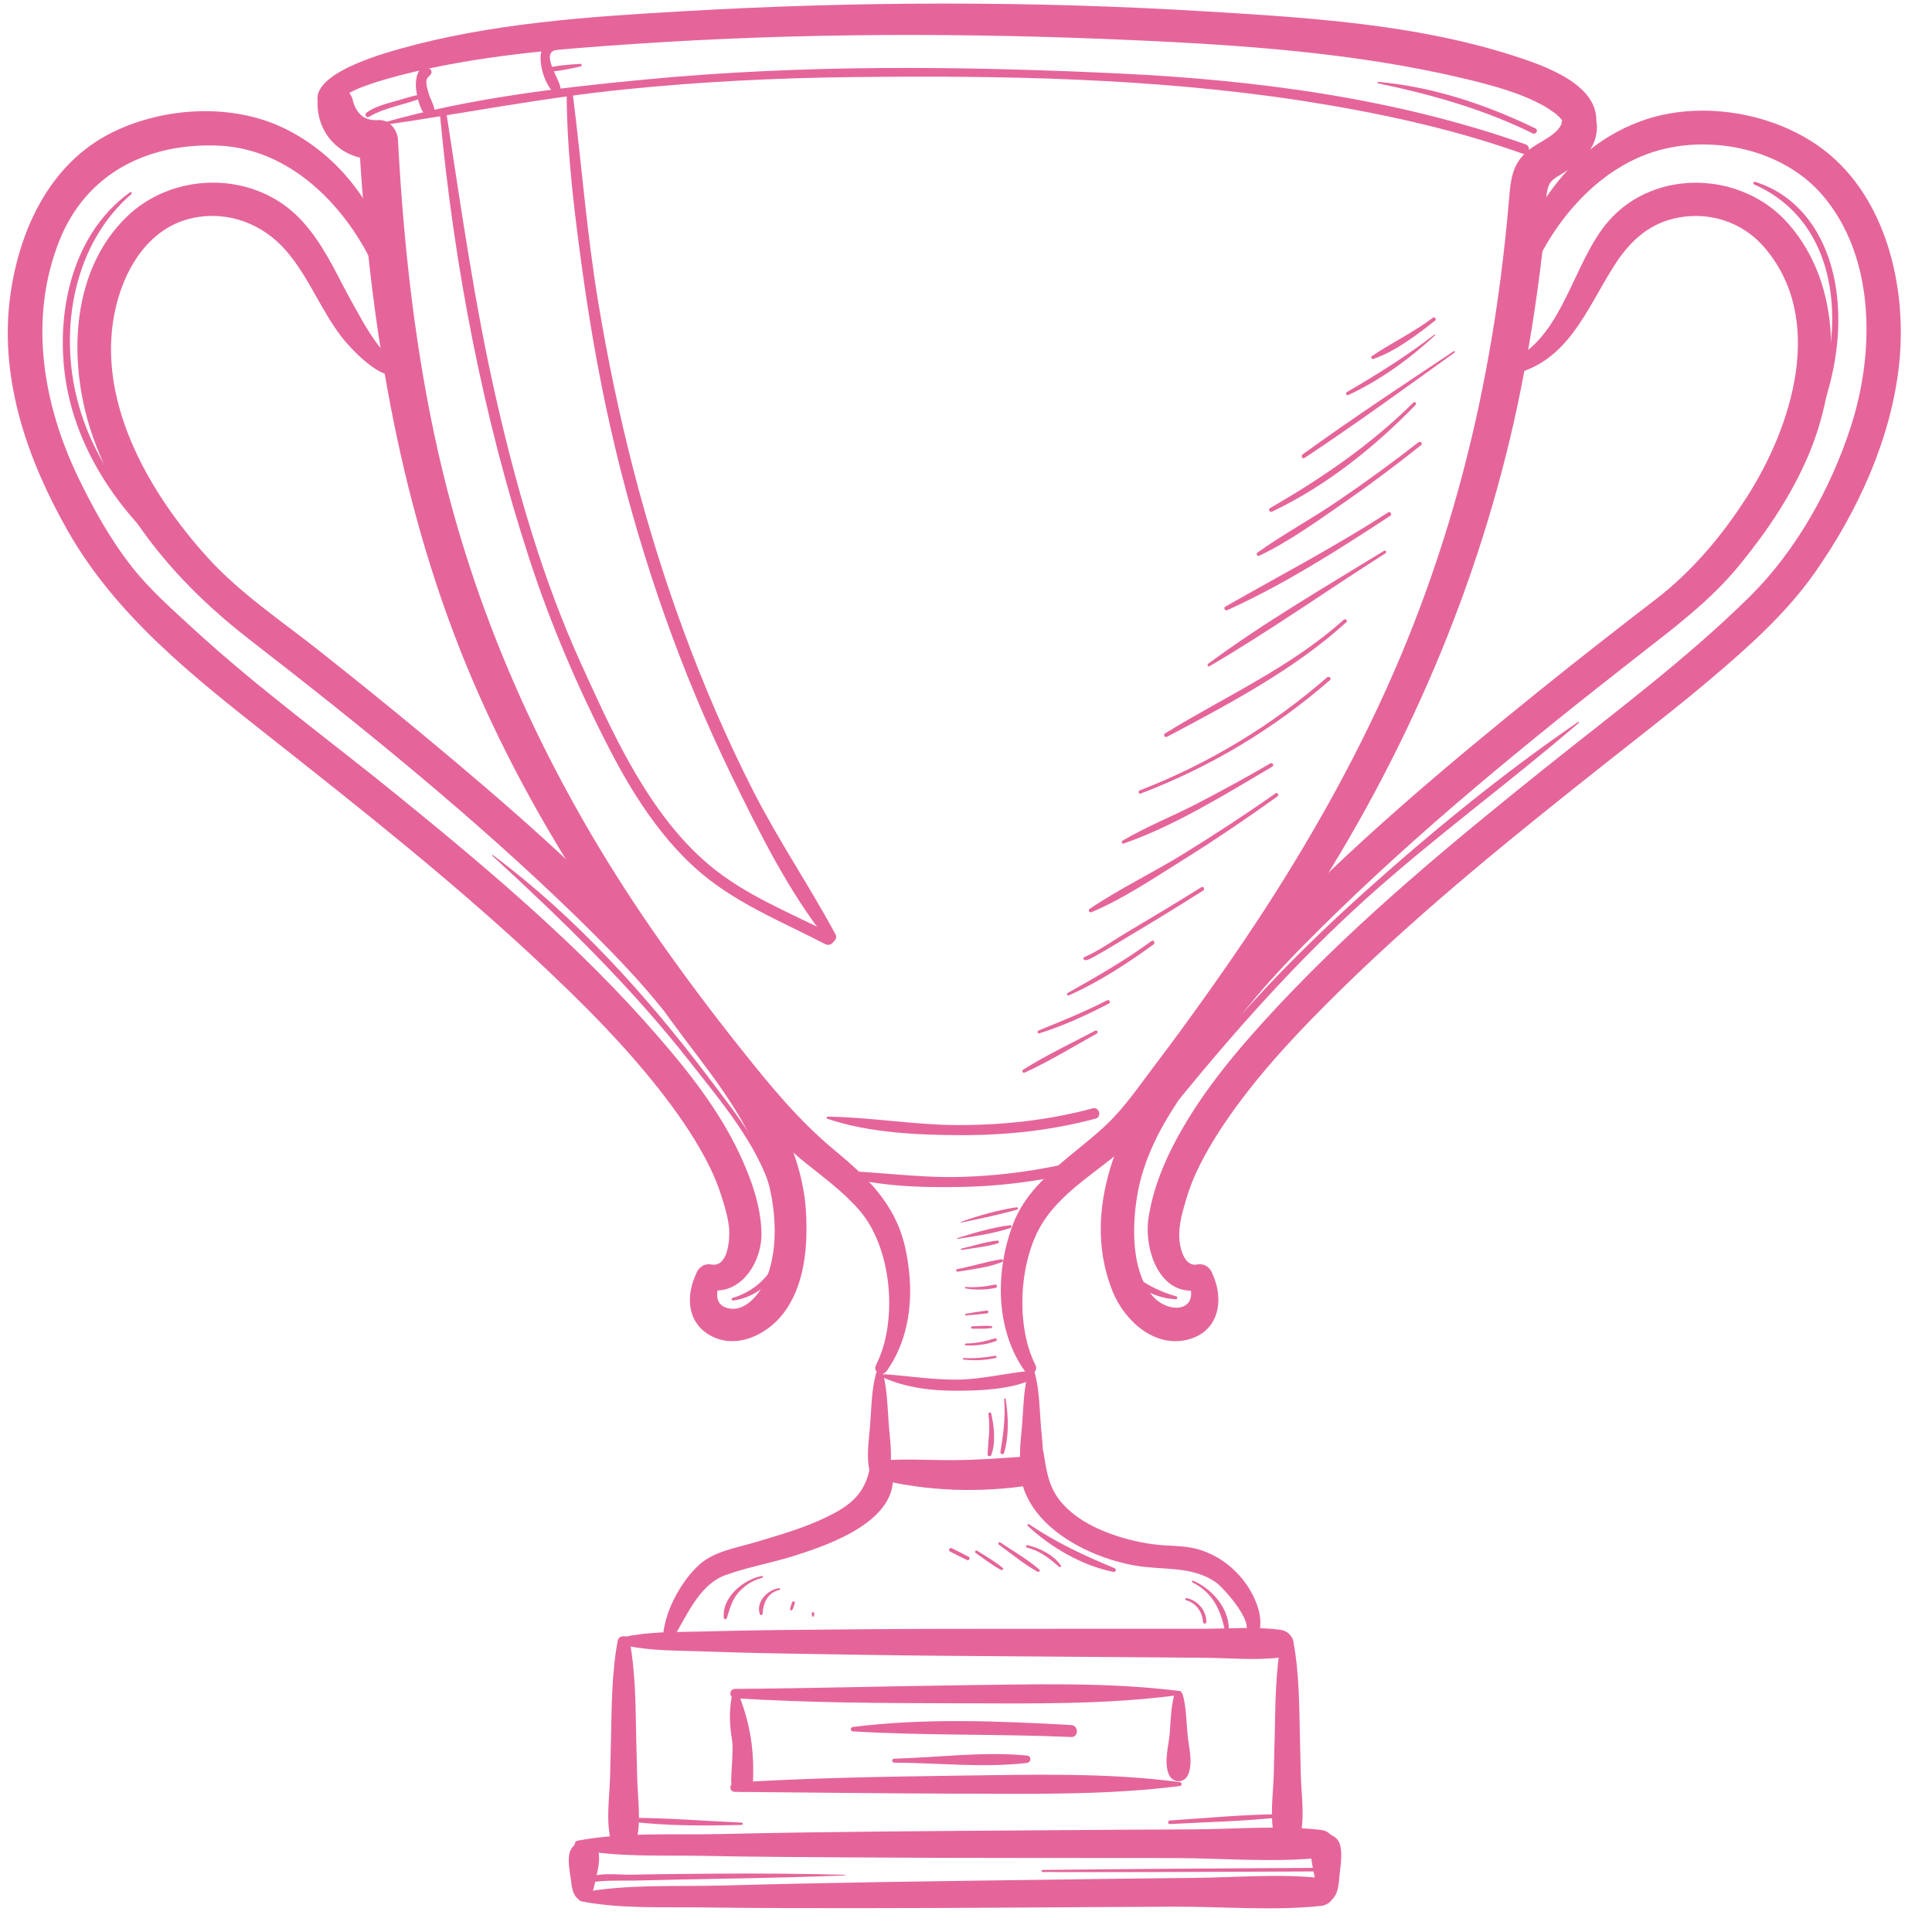 <svg xmlns="http://www.w3.org/2000/svg" xmlns:xlink="http://www.w3.org/1999/xlink" width="95" zoomAndPan="magnify" viewBox="0 0 71.25 71.25" height="95" preserveAspectRatio="xMidYMid meet" version="1.0"><defs><clipPath id="f7c73d7968"><path d="M 42 4 L 70.508 4 L 70.508 48 L 42 48 Z M 42 4 " clip-rule="nonzero"/></clipPath><clipPath id="2ffa6b8cdf"><path d="M 21 69 L 50 69 L 50 70.508 L 21 70.508 Z M 21 69 " clip-rule="nonzero"/></clipPath><clipPath id="86c4ee5955"><path d="M 20 67 L 23 67 L 23 70.508 L 20 70.508 Z M 20 67 " clip-rule="nonzero"/></clipPath><clipPath id="b8372ac533"><path d="M 48 67 L 50 67 L 50 70.508 L 48 70.508 Z M 48 67 " clip-rule="nonzero"/></clipPath></defs><path fill="#e5659a" d="M 4.797 7.09 C 2.52 8.719 1.957 11.934 2.516 14.527 C 3.176 17.59 5.5 20.27 8.156 21.836 C 8.301 21.922 8.418 21.711 8.285 21.617 C 5.836 19.875 3.617 17.754 2.848 14.734 C 2.176 12.113 2.727 8.977 4.848 7.156 C 4.883 7.125 4.836 7.062 4.797 7.09 " fill-opacity="1" fill-rule="nonzero"/><path fill="#e5659a" d="M 18.152 31.555 C 20.758 33.949 23.262 36.379 25.449 39.168 C 26.574 40.602 27.902 42.152 28.445 43.918 C 28.977 45.648 28.656 47.41 27.824 48.98 C 27.785 49.055 27.891 49.113 27.934 49.047 C 28.805 47.73 29.012 46.027 28.754 44.496 C 28.445 42.668 27.211 41.168 26.121 39.723 C 23.844 36.711 21.215 33.797 18.172 31.531 C 18.156 31.523 18.141 31.543 18.152 31.555 " fill-opacity="1" fill-rule="nonzero"/><path fill="#e5659a" d="M 27.027 47.961 C 28.008 47.855 28.91 46.961 29.039 45.98 C 29.047 45.918 28.941 45.887 28.918 45.945 C 28.527 46.867 28.012 47.57 27.012 47.867 C 26.965 47.879 26.973 47.965 27.027 47.961 " fill-opacity="1" fill-rule="nonzero"/><path fill="#e5659a" d="M 43.379 47.809 C 42.48 47.543 41.863 47.152 41.223 46.469 C 41.168 46.41 41.07 46.484 41.113 46.555 C 41.574 47.289 42.484 47.887 43.363 47.914 C 43.426 47.918 43.438 47.824 43.379 47.809 " fill-opacity="1" fill-rule="nonzero"/><path fill="#e5659a" d="M 58.199 26.625 C 55.41 28.535 52.742 30.719 50.23 32.98 C 47.73 35.23 45.352 37.691 43.352 40.402 C 43.289 40.492 43.434 40.605 43.504 40.52 C 45.645 37.902 47.871 35.406 50.387 33.137 C 52.91 30.863 55.656 28.871 58.227 26.656 C 58.242 26.641 58.219 26.613 58.199 26.625 " fill-opacity="1" fill-rule="nonzero"/><path fill="#e5659a" d="M 64.688 6.801 C 66.516 7.605 67.414 9.277 67.551 11.219 C 67.723 13.621 66.707 15.641 65.648 17.711 C 65.586 17.832 65.754 17.93 65.832 17.816 C 67.184 15.793 68.059 13.168 67.723 10.727 C 67.48 8.938 66.527 7.27 64.73 6.707 C 64.672 6.688 64.633 6.777 64.688 6.801 " fill-opacity="1" fill-rule="nonzero"/><path fill="#e5659a" d="M 43.141 67.27 C 44.5 67.195 45.867 67.168 47.219 67.02 C 47.293 67.012 47.297 66.902 47.219 66.906 C 45.859 66.914 44.496 67.051 43.141 67.137 C 43.059 67.145 43.059 67.273 43.141 67.27 " fill-opacity="1" fill-rule="nonzero"/><path fill="#e5659a" d="M 27.352 67.215 C 25.996 67.156 24.625 67.043 23.27 67.039 C 23.176 67.039 23.184 67.168 23.27 67.18 C 24.609 67.344 26.008 67.332 27.352 67.301 C 27.406 67.301 27.406 67.219 27.352 67.215 " fill-opacity="1" fill-rule="nonzero"/><path fill="#e5659a" d="M 38.453 69.039 C 41.879 69.047 45.312 69.031 48.738 69.016 C 48.824 69.016 48.824 68.883 48.738 68.883 C 45.312 68.902 41.879 68.922 38.453 68.961 C 38.402 68.961 38.402 69.039 38.453 69.039 " fill-opacity="1" fill-rule="nonzero"/><path fill="#e5659a" d="M 31.168 69.141 C 29.598 69.098 28.027 69.086 26.457 69.098 C 25.398 69.105 24.34 69.113 23.281 69.137 C 22.836 69.148 22.156 69.043 21.742 69.238 C 21.633 69.289 21.715 69.438 21.816 69.418 C 22.355 69.328 22.949 69.367 23.496 69.352 C 24.551 69.324 25.605 69.305 26.664 69.285 C 28.168 69.258 29.668 69.223 31.168 69.164 C 31.18 69.16 31.18 69.141 31.168 69.141 " fill-opacity="1" fill-rule="nonzero"/><path fill="#e5659a" d="M 50.82 3.074 C 52.805 3.488 54.695 4.02 56.523 4.918 C 56.645 4.977 56.746 4.797 56.629 4.738 C 54.816 3.859 52.844 3.199 50.828 3.02 C 50.797 3.016 50.789 3.066 50.82 3.074 " fill-opacity="1" fill-rule="nonzero"/><path fill="#e5659a" d="M 15.613 3.48 C 15.312 3.5 15.004 3.609 14.719 3.691 C 14.32 3.805 13.859 3.906 13.52 4.152 C 13.43 4.219 13.508 4.371 13.609 4.309 C 14.234 3.934 14.984 3.867 15.637 3.574 C 15.684 3.555 15.66 3.477 15.613 3.48 " fill-opacity="1" fill-rule="nonzero"/><path fill="#e5659a" d="M 21.402 2.355 C 20.973 2.383 20.48 2.414 20.07 2.539 C 20.012 2.559 20.023 2.641 20.082 2.645 C 20.516 2.652 20.996 2.543 21.418 2.449 C 21.469 2.438 21.457 2.352 21.402 2.355 " fill-opacity="1" fill-rule="nonzero"/><path fill="#e5659a" d="M 52.848 11.715 C 52.133 12.254 51.336 12.633 50.598 13.129 C 50.543 13.164 50.574 13.262 50.645 13.238 C 51.473 12.953 52.246 12.355 52.93 11.82 C 52.988 11.773 52.906 11.668 52.848 11.715 " fill-opacity="1" fill-rule="nonzero"/><path fill="#e5659a" d="M 52.898 12.34 C 51.863 13.137 50.797 13.805 49.668 14.461 C 49.602 14.504 49.66 14.598 49.73 14.566 C 50.887 14.027 51.988 13.234 52.922 12.367 C 52.938 12.352 52.914 12.324 52.898 12.34 " fill-opacity="1" fill-rule="nonzero"/><path fill="#e5659a" d="M 53.609 12.953 C 51.742 14.199 49.859 15.441 48.039 16.758 C 47.961 16.812 48.031 16.941 48.113 16.887 C 49.988 15.645 51.812 14.316 53.641 13.004 C 53.672 12.984 53.645 12.93 53.609 12.953 " fill-opacity="1" fill-rule="nonzero"/><path fill="#e5659a" d="M 52.121 14.848 C 50.539 16.414 48.758 17.629 46.84 18.738 C 46.754 18.789 46.828 18.906 46.914 18.867 C 48.898 17.926 50.684 16.5 52.207 14.93 C 52.258 14.875 52.176 14.793 52.121 14.848 " fill-opacity="1" fill-rule="nonzero"/><path fill="#e5659a" d="M 52.309 16.312 C 51.332 17.074 50.332 17.801 49.309 18.496 C 48.352 19.145 47.32 19.703 46.379 20.375 C 46.305 20.426 46.367 20.531 46.449 20.492 C 47.555 19.961 48.598 19.203 49.605 18.508 C 50.562 17.844 51.496 17.141 52.41 16.414 C 52.484 16.355 52.383 16.258 52.309 16.312 " fill-opacity="1" fill-rule="nonzero"/><path fill="#e5659a" d="M 51.195 18.895 C 49.246 20.156 47.203 21.223 45.191 22.371 C 45.105 22.422 45.18 22.543 45.266 22.5 C 47.359 21.551 49.352 20.281 51.27 19.023 C 51.352 18.973 51.277 18.844 51.195 18.895 " fill-opacity="1" fill-rule="nonzero"/><path fill="#e5659a" d="M 51.043 20.312 C 48.867 21.652 46.613 22.957 44.555 24.48 C 44.504 24.52 44.551 24.605 44.605 24.57 C 46.82 23.273 48.934 21.777 51.098 20.402 C 51.152 20.367 51.102 20.277 51.043 20.312 " fill-opacity="1" fill-rule="nonzero"/><path fill="#e5659a" d="M 49.555 22.855 C 47.605 24.609 45.18 25.684 42.965 27.047 C 42.887 27.098 42.957 27.215 43.039 27.172 C 45.312 25.965 47.738 24.691 49.652 22.945 C 49.715 22.891 49.621 22.797 49.555 22.855 " fill-opacity="1" fill-rule="nonzero"/><path fill="#e5659a" d="M 48.941 24.98 C 46.895 26.762 44.566 28.168 42.035 29.148 C 41.961 29.176 41.992 29.293 42.066 29.266 C 44.629 28.289 46.98 26.883 49.047 25.082 C 49.117 25.02 49.016 24.918 48.941 24.98 " fill-opacity="1" fill-rule="nonzero"/><path fill="#e5659a" d="M 46.852 28.152 C 45.965 28.668 45.062 29.16 44.152 29.633 C 43.246 30.102 42.273 30.488 41.395 31.004 C 41.34 31.035 41.375 31.129 41.438 31.109 C 43.344 30.449 45.188 29.289 46.922 28.273 C 46.996 28.227 46.93 28.109 46.852 28.152 " fill-opacity="1" fill-rule="nonzero"/><path fill="#e5659a" d="M 47.043 29.258 C 45.941 30.027 44.816 30.766 43.672 31.473 C 42.531 32.18 41.297 32.766 40.188 33.516 C 40.109 33.566 40.176 33.672 40.262 33.637 C 41.48 33.121 42.637 32.328 43.762 31.629 C 44.902 30.914 46.016 30.156 47.109 29.371 C 47.18 29.324 47.113 29.207 47.043 29.258 " fill-opacity="1" fill-rule="nonzero"/><path fill="#e5659a" d="M 44.305 32.719 C 43.418 33.273 42.523 33.812 41.625 34.344 C 41.094 34.656 40.547 35.055 39.984 35.301 C 39.93 35.324 39.961 35.41 40.016 35.41 C 40.16 35.41 40.328 35.289 40.445 35.227 C 40.824 35.02 41.191 34.789 41.562 34.566 C 42.508 34.004 43.445 33.43 44.375 32.84 C 44.449 32.789 44.379 32.668 44.305 32.719 " fill-opacity="1" fill-rule="nonzero"/><path fill="#e5659a" d="M 42.469 34.703 C 41.48 35.426 40.438 36.023 39.375 36.621 C 39.316 36.652 39.367 36.73 39.422 36.707 C 40.531 36.211 41.566 35.539 42.543 34.828 C 42.617 34.773 42.543 34.645 42.469 34.703 " fill-opacity="1" fill-rule="nonzero"/><path fill="#e5659a" d="M 40.828 36.891 C 40.008 37.312 39.156 37.656 38.301 38.004 C 38.238 38.031 38.262 38.129 38.328 38.109 C 39.223 37.828 40.07 37.438 40.898 37.008 C 40.977 36.969 40.906 36.852 40.828 36.891 " fill-opacity="1" fill-rule="nonzero"/><path fill="#e5659a" d="M 40.387 38.012 C 39.504 38.48 38.578 38.914 37.734 39.449 C 37.664 39.492 37.723 39.586 37.793 39.555 C 38.703 39.137 39.574 38.602 40.449 38.117 C 40.52 38.078 40.457 37.973 40.387 38.012 " fill-opacity="1" fill-rule="nonzero"/><path fill="#e5659a" d="M 35.453 45.086 C 36.141 44.945 36.836 44.801 37.508 44.609 C 37.566 44.594 37.543 44.512 37.484 44.523 C 36.793 44.629 36.105 44.824 35.445 45.059 C 35.43 45.062 35.438 45.086 35.453 45.086 " fill-opacity="1" fill-rule="nonzero"/><path fill="#e5659a" d="M 35.312 45.688 C 35.957 45.594 36.648 45.488 37.27 45.285 C 37.32 45.266 37.312 45.176 37.254 45.184 C 36.602 45.266 35.93 45.465 35.305 45.66 C 35.285 45.664 35.293 45.688 35.312 45.688 " fill-opacity="1" fill-rule="nonzero"/><path fill="#e5659a" d="M 35.473 46.098 C 35.91 46.02 36.379 45.984 36.801 45.852 C 36.855 45.836 36.848 45.746 36.789 45.75 C 36.34 45.797 35.898 45.945 35.457 46.047 C 35.422 46.055 35.438 46.105 35.473 46.098 " fill-opacity="1" fill-rule="nonzero"/><path fill="#e5659a" d="M 35.32 46.898 C 35.855 46.812 36.449 46.742 36.953 46.543 C 37.016 46.516 36.992 46.434 36.926 46.441 C 36.379 46.523 35.84 46.703 35.297 46.805 C 35.234 46.816 35.262 46.906 35.32 46.898 " fill-opacity="1" fill-rule="nonzero"/><path fill="#e5659a" d="M 35.605 47.516 C 35.977 47.574 36.355 47.578 36.723 47.492 C 36.801 47.477 36.77 47.359 36.691 47.375 C 36.332 47.449 35.98 47.488 35.613 47.461 C 35.582 47.461 35.574 47.512 35.605 47.516 " fill-opacity="1" fill-rule="nonzero"/><path fill="#e5659a" d="M 35.617 48.512 C 35.879 48.492 36.141 48.469 36.398 48.438 C 36.465 48.43 36.465 48.324 36.398 48.332 C 36.133 48.363 35.871 48.406 35.609 48.453 C 35.578 48.457 35.586 48.516 35.617 48.512 " fill-opacity="1" fill-rule="nonzero"/><path fill="#e5659a" d="M 35.852 49 C 36.082 48.996 36.324 49.012 36.555 48.98 C 36.605 48.973 36.605 48.906 36.555 48.902 C 36.324 48.883 36.082 48.906 35.852 48.914 C 35.797 48.918 35.797 49 35.852 49 " fill-opacity="1" fill-rule="nonzero"/><path fill="#e5659a" d="M 35.617 49.617 C 35.992 49.633 36.371 49.59 36.727 49.457 C 36.785 49.434 36.762 49.336 36.695 49.355 C 36.344 49.469 35.992 49.543 35.617 49.547 C 35.574 49.551 35.574 49.617 35.617 49.617 " fill-opacity="1" fill-rule="nonzero"/><path fill="#e5659a" d="M 35.539 50.141 C 35.938 50.18 36.332 50.172 36.723 50.078 C 36.777 50.066 36.754 49.992 36.703 50 C 36.316 50.066 35.934 50.105 35.539 50.082 C 35.5 50.078 35.504 50.137 35.539 50.141 " fill-opacity="1" fill-rule="nonzero"/><path fill="#e5659a" d="M 37.031 51.594 C 37.09 52.262 37 52.887 36.895 53.543 C 36.879 53.629 37.004 53.668 37.031 53.578 C 37.215 52.941 37.191 52.238 37.086 51.59 C 37.082 51.559 37.031 51.566 37.031 51.594 " fill-opacity="1" fill-rule="nonzero"/><path fill="#e5659a" d="M 36.453 52.156 C 36.527 52.668 36.441 53.133 36.422 53.637 C 36.418 53.719 36.531 53.727 36.559 53.656 C 36.73 53.184 36.66 52.609 36.555 52.129 C 36.539 52.059 36.441 52.09 36.453 52.156 " fill-opacity="1" fill-rule="nonzero"/><path fill="#e5659a" d="M 37.902 56.27 C 38.738 57.062 39.922 57.746 41.062 57.969 C 41.156 57.988 41.184 57.867 41.102 57.832 C 39.969 57.363 38.969 56.898 37.949 56.211 C 37.914 56.188 37.871 56.238 37.902 56.27 " fill-opacity="1" fill-rule="nonzero"/><path fill="#e5659a" d="M 37.867 57.07 C 38.355 57.195 38.691 57.461 39.059 57.785 C 39.094 57.812 39.152 57.777 39.125 57.734 C 38.848 57.34 38.352 57.094 37.891 56.984 C 37.836 56.973 37.812 57.055 37.867 57.07 " fill-opacity="1" fill-rule="nonzero"/><path fill="#e5659a" d="M 36.84 56.969 C 37.305 57.301 37.762 57.691 38.266 57.965 C 38.316 57.992 38.375 57.922 38.328 57.883 C 37.895 57.504 37.367 57.207 36.891 56.883 C 36.836 56.848 36.789 56.934 36.84 56.969 " fill-opacity="1" fill-rule="nonzero"/><path fill="#e5659a" d="M 35.984 57.273 C 36.289 57.484 36.594 57.73 36.922 57.898 C 36.969 57.922 37.023 57.863 36.98 57.824 C 36.695 57.582 36.352 57.391 36.035 57.188 C 35.98 57.148 35.93 57.238 35.984 57.273 " fill-opacity="1" fill-rule="nonzero"/><path fill="#e5659a" d="M 35.035 57.219 C 35.242 57.324 35.449 57.43 35.66 57.531 C 35.734 57.566 35.805 57.457 35.727 57.414 C 35.523 57.305 35.312 57.203 35.102 57.098 C 35.023 57.059 34.953 57.176 35.035 57.219 " fill-opacity="1" fill-rule="nonzero"/><path fill="#e5659a" d="M 28.094 58.121 C 27.422 58.246 26.625 58.902 26.691 59.656 C 26.695 59.723 26.785 59.738 26.805 59.672 C 26.918 59.328 26.984 59.016 27.23 58.734 C 27.465 58.465 27.766 58.277 28.109 58.188 C 28.152 58.176 28.137 58.113 28.094 58.121 " fill-opacity="1" fill-rule="nonzero"/><path fill="#e5659a" d="M 28.738 58.57 C 28.312 58.617 27.871 59.074 28.02 59.523 C 28.039 59.582 28.125 59.57 28.125 59.508 C 28.145 59.105 28.316 58.734 28.746 58.633 C 28.781 58.625 28.773 58.566 28.738 58.57 " fill-opacity="1" fill-rule="nonzero"/><path fill="#e5659a" d="M 29.211 59.094 C 29.188 59.168 29.152 59.25 29.137 59.328 C 29.125 59.379 29.199 59.418 29.223 59.363 C 29.262 59.289 29.285 59.199 29.312 59.121 C 29.332 59.055 29.234 59.031 29.211 59.094 " fill-opacity="1" fill-rule="nonzero"/><path fill="#e5659a" d="M 29.934 59.504 C 29.938 59.531 29.941 59.555 29.945 59.582 C 29.949 59.633 30.016 59.633 30.023 59.582 C 30.027 59.555 30.027 59.531 30.031 59.504 C 30.039 59.441 29.926 59.441 29.934 59.504 " fill-opacity="1" fill-rule="nonzero"/><path fill="#e5659a" d="M 43.973 58.355 C 44.75 58.746 45.039 59.414 45.188 60.223 C 45.199 60.301 45.305 60.273 45.312 60.207 C 45.391 59.383 44.723 58.602 44.008 58.297 C 43.969 58.281 43.934 58.336 43.973 58.355 " fill-opacity="1" fill-rule="nonzero"/><path fill="#e5659a" d="M 43.738 59.012 C 44.109 59.117 44.34 59.441 44.367 59.816 C 44.371 59.895 44.488 59.895 44.488 59.816 C 44.496 59.395 44.168 59.023 43.762 58.934 C 43.711 58.926 43.688 59 43.738 59.012 " fill-opacity="1" fill-rule="nonzero"/><path fill="#e5659a" d="M 32.586 50.809 C 33.445 51.188 34.387 51.293 35.316 51.289 C 36.215 51.285 37.266 51.238 38.094 50.867 C 38.242 50.801 38.168 50.543 38.008 50.555 C 37.105 50.633 36.234 50.867 35.316 50.879 C 34.414 50.887 33.52 50.746 32.621 50.68 C 32.555 50.676 32.523 50.781 32.586 50.809 " fill-opacity="1" fill-rule="nonzero"/><path fill="#e5659a" d="M 30.512 41.258 C 32.051 41.781 33.844 41.859 35.457 41.863 C 37.125 41.867 38.789 41.688 40.402 41.254 C 40.645 41.191 40.543 40.812 40.297 40.875 C 38.68 41.312 37.008 41.492 35.332 41.492 C 33.719 41.488 32.125 41.203 30.52 41.18 C 30.477 41.18 30.469 41.242 30.512 41.258 " fill-opacity="1" fill-rule="nonzero"/><path fill="#e5659a" d="M 30.648 43.242 C 32.148 43.75 33.883 43.805 35.457 43.773 C 37.082 43.742 38.691 43.512 40.266 43.09 C 40.508 43.023 40.406 42.645 40.16 42.711 C 38.582 43.137 36.965 43.367 35.328 43.406 C 33.762 43.438 32.219 43.191 30.656 43.168 C 30.613 43.168 30.605 43.23 30.648 43.242 " fill-opacity="1" fill-rule="nonzero"/><path fill="#e5659a" d="M 14.215 4.602 C 17.176 4.168 20.098 3.59 23.078 3.293 C 25.848 3.012 28.629 2.875 31.41 2.844 C 36.91 2.777 42.512 2.875 47.957 3.707 C 50.738 4.137 53.516 4.727 56.168 5.672 C 56.387 5.75 56.48 5.402 56.262 5.324 C 51.488 3.629 46.328 2.949 41.285 2.711 C 35.465 2.434 29.629 2.375 23.824 2.93 C 20.609 3.234 17.301 3.625 14.191 4.508 C 14.129 4.523 14.156 4.609 14.215 4.602 " fill-opacity="1" fill-rule="nonzero"/><path fill="#e5659a" d="M 20.898 3.543 C 20.914 5.742 21.199 7.965 21.5 10.141 C 21.805 12.32 22.199 14.492 22.715 16.633 C 23.715 20.762 25.121 24.789 26.98 28.605 C 27.992 30.676 29.082 32.887 30.523 34.691 C 30.66 34.859 30.914 34.645 30.816 34.465 C 29.852 32.672 28.703 30.988 27.777 29.168 C 26.812 27.27 25.965 25.312 25.227 23.312 C 23.777 19.395 22.754 15.312 22.07 11.191 C 21.645 8.652 21.453 6.098 21.133 3.543 C 21.117 3.398 20.898 3.387 20.898 3.543 " fill-opacity="1" fill-rule="nonzero"/><path fill="#e5659a" d="M 16.234 4.312 C 16.746 9.793 17.812 15.367 19.52 20.605 C 20.301 23.012 21.316 25.375 22.477 27.625 C 23.297 29.211 24.281 30.77 25.605 31.98 C 27.008 33.262 28.777 33.961 30.441 34.82 C 30.691 34.945 30.914 34.57 30.664 34.441 C 29.137 33.66 27.504 33.027 26.176 31.918 C 24.879 30.836 23.91 29.402 23.102 27.934 C 22.477 26.797 21.945 25.605 21.406 24.426 C 20.02 21.367 19.082 18.109 18.328 14.84 C 17.523 11.348 17.027 7.816 16.48 4.281 C 16.461 4.141 16.219 4.172 16.234 4.312 " fill-opacity="1" fill-rule="nonzero"/><path fill="#e5659a" d="M 20.48 1.598 C 19.547 1.445 20.004 3.109 20.434 3.414 C 20.531 3.48 20.684 3.391 20.676 3.273 C 20.656 2.934 19.938 1.988 20.48 1.848 C 20.598 1.816 20.609 1.621 20.48 1.598 " fill-opacity="1" fill-rule="nonzero"/><path fill="#e5659a" d="M 15.844 2.535 C 15.363 2.289 15.301 3.047 15.348 3.324 C 15.398 3.605 15.488 4.133 15.762 4.289 C 15.852 4.34 16.004 4.297 16.02 4.184 C 16.055 3.949 15.91 3.742 15.836 3.527 C 15.785 3.371 15.73 3.207 15.723 3.043 C 15.719 2.875 15.773 2.871 15.875 2.758 C 15.93 2.695 15.93 2.582 15.844 2.535 " fill-opacity="1" fill-rule="nonzero"/><path fill="#e5659a" d="M 31.457 63.852 C 34.129 64.012 36.824 63.941 39.5 64.059 C 39.785 64.074 39.785 63.633 39.5 63.617 C 36.855 63.469 34.09 63.355 31.457 63.688 C 31.352 63.699 31.348 63.848 31.457 63.852 " fill-opacity="1" fill-rule="nonzero"/><path fill="#e5659a" d="M 32.973 65.004 C 34.586 65.012 36.27 65.203 37.867 65.016 C 38.043 64.992 38.047 64.758 37.867 64.742 C 36.266 64.586 34.582 64.816 32.973 64.859 C 32.879 64.863 32.879 65.004 32.973 65.004 " fill-opacity="1" fill-rule="nonzero"/><path fill="#e5659a" d="M 32.699 50.562 C 33.641 49.23 33.727 47.527 33.375 45.977 C 33.012 44.391 31.977 43.414 30.762 42.406 C 29.445 41.312 28.41 40.043 27.348 38.711 C 26.207 37.281 25.109 35.812 24.066 34.309 C 20.371 28.969 17.617 23.098 16.176 16.75 C 15.309 12.938 14.883 9.047 14.676 5.148 C 14.652 4.781 14.359 4.402 13.953 4.43 C 13.465 4.461 13.141 4.227 13.004 3.676 C 12.828 2.957 11.699 3.105 11.711 3.852 C 11.734 5.074 12.73 5.953 13.953 5.867 C 13.715 5.629 13.477 5.387 13.234 5.148 C 13.617 11.719 14.652 18.285 17.148 24.41 C 19.672 30.594 23.516 36.078 27.879 41.098 C 28.457 41.762 29.039 42.352 29.727 42.902 C 30.414 43.453 31.145 43.988 31.719 44.664 C 32.898 46.051 33.125 48.73 32.309 50.336 C 32.172 50.598 32.531 50.801 32.699 50.562 " fill-opacity="1" fill-rule="nonzero"/><path fill="#e5659a" d="M 38.184 50.336 C 37.449 48.887 37.578 46.508 38.434 45.121 C 39.27 43.77 40.82 43.047 41.895 41.918 C 43.141 40.613 44.211 39.07 45.293 37.625 C 46.391 36.156 47.438 34.641 48.426 33.094 C 52.105 27.328 54.762 21.008 56.098 14.297 C 56.492 12.32 56.777 10.328 56.988 8.324 C 57.031 7.898 56.953 7.18 57.137 6.797 C 57.242 6.582 57.574 6.438 57.762 6.312 C 58.363 5.91 58.883 5.469 58.895 4.688 C 58.902 3.953 57.781 3.789 57.602 4.516 C 57.488 4.969 56.699 5.258 56.363 5.543 C 55.742 6.066 55.711 6.652 55.645 7.426 C 55.484 9.289 55.25 11.148 54.922 12.992 C 54.316 16.43 53.391 19.809 52.117 23.059 C 50.848 26.305 49.223 29.406 47.387 32.363 C 46.422 33.922 45.387 35.438 44.32 36.93 C 43.75 37.73 43.168 38.52 42.574 39.305 C 42.023 40.031 41.496 40.812 40.836 41.445 C 39.641 42.594 37.996 43.496 37.371 45.117 C 36.703 46.844 36.691 49.012 37.793 50.562 C 37.961 50.801 38.316 50.598 38.184 50.336 " fill-opacity="1" fill-rule="nonzero"/><path fill="#e5659a" d="M 55.758 13.812 C 57.84 13.348 58.508 11.395 59.535 9.789 C 60.059 8.965 60.73 8.305 61.707 8.066 C 62.945 7.762 64.223 8.148 65.059 9.113 C 67.355 11.77 66.082 15.746 64.418 18.336 C 63.5 19.766 62.395 21.082 61.043 22.117 C 59.613 23.215 58.195 24.324 56.793 25.453 C 53.266 28.301 49.758 31.246 46.641 34.547 C 45.531 35.727 44.547 37 43.566 38.285 C 41.625 40.844 39.715 44.328 41.027 47.613 C 41.457 48.695 42.582 49.738 43.836 49.395 C 44.984 49.082 45.156 47.887 44.695 46.941 C 44.465 46.473 43.66 46.801 43.844 47.297 C 44.254 48.414 43.055 48.465 42.48 47.766 C 41.707 46.828 41.75 45.164 41.949 44.035 C 42.387 41.555 44.199 39.602 45.637 37.648 C 45.715 37.539 45.793 37.426 45.871 37.316 C 45.965 37.191 45.785 37.426 45.891 37.293 C 45.93 37.242 45.969 37.191 46.008 37.145 C 46.117 37.012 46.227 36.879 46.336 36.75 C 47.07 35.883 47.863 35.062 48.672 34.262 C 52.32 30.641 56.332 27.375 60.375 24.215 C 61.746 23.145 63.094 22.145 64.195 20.785 C 65.188 19.566 66.086 18.227 66.699 16.773 C 67.84 14.07 67.996 10.562 65.938 8.234 C 64.242 6.316 61.031 6.195 59.324 8.152 C 57.977 9.695 57.656 12.492 55.629 13.344 C 55.348 13.461 55.441 13.883 55.758 13.812 " fill-opacity="1" fill-rule="nonzero"/><g clip-path="url(#f7c73d7968)"><path fill="#e5659a" d="M 56.164 10.918 C 56.957 8.496 58.863 6.047 61.453 5.473 C 63.449 5.027 65.828 5.605 67.188 7.172 C 69.176 9.461 69.141 13.012 68.254 15.742 C 67.52 18.008 66.25 20.293 64.551 21.98 C 62.18 24.324 59.492 26.309 56.895 28.391 C 53.52 31.098 50.152 33.883 47.184 37.043 C 45.77 38.551 44.383 40.168 43.398 41.992 C 42.906 42.902 42.508 43.895 42.355 44.926 C 42.172 46.145 42.828 47.98 44.395 47.531 C 44.98 47.367 44.73 46.531 44.148 46.633 C 43.637 46.727 43.492 45.926 43.488 45.59 C 43.48 45.133 43.613 44.672 43.742 44.238 C 43.844 43.898 43.965 43.566 44.113 43.246 C 44.461 42.492 44.906 41.781 45.383 41.102 C 46.562 39.43 47.992 37.93 49.453 36.496 C 52.562 33.449 55.969 30.711 59.383 28.012 C 60.602 27.047 61.836 26.098 63.023 25.094 C 64.438 23.898 65.871 22.629 66.938 21.105 C 68.508 18.863 69.734 16.203 70.035 13.461 C 70.328 10.777 69.652 7.578 67.523 5.742 C 65.758 4.219 62.914 3.668 60.691 4.406 C 57.918 5.328 56.09 7.977 55.695 10.789 C 55.652 11.09 56.066 11.223 56.164 10.918 " fill-opacity="1" fill-rule="nonzero"/></g><path fill="#e5659a" d="M 14.66 13.133 C 14.406 13.609 13.504 12.07 13.418 11.926 C 13.141 11.441 12.871 10.957 12.613 10.461 C 12.145 9.555 11.652 8.613 10.898 7.906 C 9.188 6.301 6.363 6.367 4.684 7.984 C 2.527 10.062 2.5 13.555 3.457 16.195 C 4.543 19.195 6.691 21.641 9.176 23.566 C 13.336 26.789 17.453 30.117 21.23 33.785 C 22.113 34.645 22.98 35.523 23.793 36.449 C 24.016 36.707 24.234 36.969 24.449 37.234 C 24.598 37.422 24.418 37.184 24.562 37.383 C 24.609 37.445 24.652 37.508 24.695 37.57 C 26.02 39.387 27.508 41.062 28.227 43.242 C 28.633 44.477 28.773 46.273 28.113 47.453 C 27.875 47.875 27.406 48.371 26.867 48.25 C 26.367 48.141 26.395 47.703 26.543 47.297 C 26.727 46.809 25.926 46.469 25.691 46.941 C 25.285 47.766 25.32 48.777 26.215 49.262 C 27.145 49.766 28.254 49.238 28.855 48.48 C 29.684 47.441 29.797 45.957 29.723 44.676 C 29.633 43.168 29.043 41.762 28.293 40.465 C 27.227 38.617 25.77 36.777 24.324 35.176 C 21.68 32.246 18.66 29.641 15.633 27.125 C 14.34 26.051 13.027 24.992 11.707 23.949 C 10.336 22.867 8.859 21.879 7.676 20.582 C 5.461 18.148 3.441 14.645 4.293 11.242 C 4.652 9.797 5.551 8.379 7.094 8.043 C 8.406 7.758 9.699 8.254 10.562 9.258 C 11.379 10.207 11.828 11.418 12.586 12.41 C 13.008 12.961 14.652 14.723 15.105 13.32 C 15.188 13.059 14.789 12.887 14.66 13.133 " fill-opacity="1" fill-rule="nonzero"/><path fill="#e5659a" d="M 14.688 10.789 C 14.332 8.246 12.855 5.902 10.512 4.746 C 8.582 3.797 6.062 3.938 4.148 4.879 C 1.789 6.039 0.652 8.594 0.355 11.094 C 0.008 14.074 1.027 16.973 2.473 19.531 C 4.273 22.719 7.137 24.957 9.965 27.191 C 13.305 29.828 16.648 32.473 19.762 35.379 C 21.477 36.98 23.164 38.66 24.586 40.535 C 25.168 41.305 25.711 42.113 26.145 42.977 C 26.324 43.336 26.477 43.703 26.598 44.086 C 26.727 44.484 26.859 44.918 26.891 45.336 C 26.918 45.707 26.848 46.746 26.238 46.633 C 25.656 46.531 25.406 47.367 25.992 47.531 C 27.258 47.895 28.109 46.582 28.082 45.461 C 28.062 44.457 27.688 43.434 27.262 42.531 C 26.516 40.949 25.41 39.539 24.27 38.227 C 21.438 34.953 18.09 32.125 14.738 29.398 C 12.207 27.336 9.547 25.41 7.141 23.199 C 6.352 22.473 5.535 21.758 4.871 20.914 C 4.086 19.922 3.449 18.773 2.898 17.637 C 1.582 14.914 1.043 11.762 2.188 8.879 C 3.18 6.379 5.469 5.258 8.066 5.371 C 11.074 5.5 13.344 8.23 14.219 10.918 C 14.32 11.223 14.73 11.09 14.688 10.789 " fill-opacity="1" fill-rule="nonzero"/><path fill="#e5659a" d="M 22.781 60.504 C 22.555 61.707 22.559 62.965 22.531 64.188 C 22.52 64.629 22.512 65.066 22.5 65.508 C 22.48 66.285 22.332 67.188 22.543 67.938 C 22.668 68.387 23.328 68.387 23.457 67.938 C 23.66 67.203 23.516 66.34 23.5 65.578 C 23.488 65.113 23.477 64.652 23.465 64.188 C 23.438 62.965 23.445 61.707 23.219 60.504 C 23.176 60.289 22.82 60.289 22.781 60.504 " fill-opacity="1" fill-rule="nonzero"/><path fill="#e5659a" d="M 47.254 60.504 C 47.031 61.684 47.035 62.918 47.008 64.117 C 46.996 64.543 46.984 64.969 46.977 65.395 C 46.957 66.164 46.809 67.055 47.016 67.801 C 47.141 68.25 47.805 68.25 47.93 67.801 C 48.133 67.074 47.992 66.215 47.973 65.461 C 47.965 65.016 47.953 64.566 47.941 64.117 C 47.914 62.918 47.918 61.684 47.691 60.504 C 47.652 60.289 47.297 60.289 47.254 60.504 " fill-opacity="1" fill-rule="nonzero"/><path fill="#e5659a" d="M 23.09 60.688 C 23.941 60.875 24.84 60.867 25.707 60.895 C 26.719 60.93 27.73 60.961 28.738 60.977 C 30.844 61.012 32.953 61.051 35.059 61.066 C 37.168 61.082 39.277 61.098 41.387 61.113 C 42.402 61.121 43.418 61.129 44.434 61.137 C 45.344 61.145 46.297 61.238 47.199 61.129 C 47.863 61.051 47.859 60.188 47.199 60.102 C 46.297 59.984 45.344 60.066 44.434 60.066 C 43.418 60.066 42.402 60.066 41.387 60.066 C 39.277 60.07 37.168 60.07 35.059 60.07 C 32.953 60.07 30.844 60.094 28.738 60.113 C 27.73 60.125 26.719 60.145 25.707 60.172 C 24.836 60.191 23.941 60.176 23.09 60.355 C 22.926 60.391 22.926 60.652 23.09 60.688 " fill-opacity="1" fill-rule="nonzero"/><path fill="#e5659a" d="M 21.312 68.207 C 22.785 68.496 24.363 68.414 25.863 68.441 C 27.746 68.48 29.633 68.488 31.52 68.5 C 35.449 68.527 39.379 68.516 43.312 68.523 C 45.082 68.527 46.941 68.695 48.707 68.512 C 49.367 68.441 49.363 67.562 48.707 67.484 C 47.176 67.312 45.559 67.457 44.023 67.465 C 42.133 67.473 40.238 67.484 38.348 67.5 C 34.422 67.527 30.496 67.547 26.57 67.637 C 24.844 67.676 23.016 67.562 21.312 67.879 C 21.148 67.91 21.148 68.176 21.312 68.207 " fill-opacity="1" fill-rule="nonzero"/><g clip-path="url(#2ffa6b8cdf)"><path fill="#e5659a" d="M 21.449 70.121 C 22.91 70.406 24.48 70.32 25.965 70.344 C 27.832 70.371 29.699 70.371 31.562 70.371 C 35.488 70.371 39.414 70.332 43.336 70.316 C 45.102 70.312 46.949 70.473 48.707 70.289 C 49.367 70.219 49.363 69.34 48.707 69.262 C 47.188 69.09 45.582 69.242 44.059 69.254 C 42.184 69.273 40.309 69.297 38.438 69.324 C 34.516 69.375 30.598 69.426 26.68 69.535 C 24.961 69.582 23.141 69.477 21.449 69.793 C 21.285 69.824 21.285 70.09 21.449 70.121 " fill-opacity="1" fill-rule="nonzero"/></g><g clip-path="url(#86c4ee5955)"><path fill="#e5659a" d="M 21.625 70.055 C 21.863 69.91 21.906 69.594 21.961 69.344 C 22.031 69.027 22.148 68.609 22.066 68.285 C 21.926 67.738 21.188 67.801 21.02 68.285 C 20.922 68.574 21.008 68.98 21.047 69.273 C 21.086 69.555 21.098 69.871 21.344 70.055 C 21.418 70.109 21.547 70.102 21.625 70.055 " fill-opacity="1" fill-rule="nonzero"/></g><g clip-path="url(#b8372ac533)"><path fill="#e5659a" d="M 49.164 70.012 C 49.371 69.773 49.371 69.434 49.402 69.137 C 49.438 68.793 49.516 68.355 49.414 68.016 C 49.27 67.531 48.48 67.469 48.371 68.016 C 48.297 68.391 48.406 68.828 48.477 69.195 C 48.531 69.469 48.559 69.809 48.77 70.012 C 48.875 70.109 49.062 70.125 49.164 70.012 " fill-opacity="1" fill-rule="nonzero"/></g><path fill="#e5659a" d="M 12.168 3.816 C 12.152 3.605 12.449 3.648 12.656 3.555 C 12.668 3.551 12.676 3.539 12.688 3.535 C 12.723 3.516 12.754 3.492 12.789 3.473 C 12.91 3.414 13.027 3.348 13.152 3.293 C 13.223 3.258 13.512 3.148 13.723 3.078 C 14.051 2.969 14.387 2.875 14.719 2.785 C 17.551 2.055 20.539 1.809 23.445 1.617 C 29.516 1.207 35.637 1.207 41.711 1.477 C 45.82 1.66 49.988 1.945 54 2.898 C 55.07 3.156 56.129 3.438 57.004 3.945 C 57.086 3.992 57.449 4.254 57.312 4.141 C 57.41 4.223 57.504 4.309 57.59 4.41 C 57.398 4.184 57.801 4.668 57.602 4.426 C 57.695 4.543 57.516 4.562 57.613 4.414 C 57.559 4.496 57.613 4.484 57.629 4.402 C 57.469 5.191 58.68 5.527 58.84 4.734 C 59.168 3.145 56.906 2.406 55.777 2.043 C 52.18 0.891 48.242 0.648 44.496 0.422 C 38.039 0.027 31.52 0.043 25.059 0.422 C 21.629 0.621 18.102 0.863 14.777 1.793 C 14.098 1.984 11.223 2.773 11.777 3.922 C 11.867 4.109 12.184 4.02 12.168 3.816 " fill-opacity="1" fill-rule="nonzero"/><path fill="#e5659a" d="M 37.914 50.641 C 37.754 51.23 37.742 51.875 37.699 52.484 C 37.656 53.094 37.527 53.805 37.715 54.387 C 37.816 54.707 38.262 54.707 38.363 54.387 C 38.555 53.801 38.422 53.094 38.379 52.484 C 38.336 51.879 38.324 51.227 38.164 50.641 C 38.129 50.516 37.949 50.516 37.914 50.641 " fill-opacity="1" fill-rule="nonzero"/><path fill="#e5659a" d="M 32.309 50.641 C 32.148 51.23 32.137 51.875 32.094 52.484 C 32.051 53.094 31.918 53.805 32.109 54.387 C 32.211 54.707 32.656 54.707 32.758 54.387 C 32.949 53.801 32.816 53.094 32.773 52.484 C 32.73 51.879 32.719 51.227 32.559 50.641 C 32.523 50.516 32.344 50.516 32.309 50.641 " fill-opacity="1" fill-rule="nonzero"/><path fill="#e5659a" d="M 24.73 60.559 C 25.297 59.703 25.727 58.453 26.77 58.082 C 27.59 57.785 28.465 57.641 29.293 57.375 C 30.605 56.961 33.199 56.07 32.914 54.25 C 32.844 53.809 32.152 53.848 32.055 54.25 C 31.848 55.125 31.328 55.535 30.527 55.926 C 29.668 56.352 28.73 56.613 27.816 56.887 C 27.152 57.082 26.336 57.215 25.805 57.691 C 25.09 58.328 24.457 59.516 24.445 60.48 C 24.441 60.637 24.652 60.68 24.73 60.559 " fill-opacity="1" fill-rule="nonzero"/><path fill="#e5659a" d="M 45.754 60.629 C 46.516 60.77 46.566 59.871 46.41 59.348 C 46.102 58.301 45.223 57.426 44.176 57.133 C 43.625 56.98 43.047 57.027 42.488 56.945 C 41.902 56.863 41.309 56.711 40.758 56.488 C 40.176 56.258 39.613 55.93 39.191 55.461 C 38.691 54.91 38.602 54.312 38.492 53.609 C 38.414 53.074 37.668 53.27 37.621 53.727 C 37.387 56.031 39.938 57.398 41.848 57.734 C 42.875 57.918 43.953 57.73 44.852 58.363 C 45.109 58.547 46.523 60.078 45.754 60.332 C 45.621 60.375 45.594 60.598 45.754 60.629 " fill-opacity="1" fill-rule="nonzero"/><path fill="#e5659a" d="M 32.301 54.527 C 34.16 55.004 36.156 55.066 38.051 54.766 C 38.645 54.668 38.512 53.66 37.906 53.707 C 36.988 53.773 36.074 53.844 35.152 53.848 C 34.227 53.852 33.312 53.789 32.391 53.867 C 32.027 53.895 31.91 54.43 32.301 54.527 " fill-opacity="1" fill-rule="nonzero"/><path fill="#e5659a" d="M 27.102 62.629 C 29.832 62.801 32.57 62.809 35.305 62.816 C 38.027 62.824 40.805 62.871 43.508 62.508 C 43.602 62.496 43.602 62.375 43.508 62.363 C 40.805 62.023 38.023 62.121 35.305 62.152 C 32.57 62.188 29.836 62.266 27.102 62.285 C 26.879 62.289 26.883 62.617 27.102 62.629 " fill-opacity="1" fill-rule="nonzero"/><path fill="#e5659a" d="M 40.547 62.438 C 40.605 62.441 40.668 62.445 40.73 62.449 C 40.75 62.449 40.75 62.414 40.73 62.414 C 40.668 62.418 40.605 62.422 40.547 62.43 C 40.539 62.43 40.539 62.438 40.547 62.438 " fill-opacity="1" fill-rule="nonzero"/><path fill="#e5659a" d="M 27.102 66.082 C 29.836 66.105 32.57 66.141 35.305 66.148 C 38.027 66.152 40.805 66.211 43.508 65.867 C 43.602 65.855 43.602 65.734 43.508 65.723 C 40.809 65.363 38.023 65.449 35.305 65.484 C 32.57 65.523 29.832 65.566 27.102 65.738 C 26.883 65.754 26.879 66.082 27.102 66.082 " fill-opacity="1" fill-rule="nonzero"/><path fill="#e5659a" d="M 40.547 65.805 C 40.605 65.809 40.668 65.812 40.73 65.816 C 40.75 65.82 40.75 65.781 40.73 65.785 C 40.668 65.785 40.605 65.793 40.547 65.797 C 40.539 65.797 40.539 65.805 40.547 65.805 " fill-opacity="1" fill-rule="nonzero"/><path fill="#e5659a" d="M 43.305 62.504 C 43.18 62.965 43.176 63.457 43.137 63.934 C 43.094 64.41 42.922 64.977 43.098 65.422 C 43.238 65.777 43.691 65.781 43.828 65.422 C 44.004 64.973 43.832 64.41 43.793 63.934 C 43.75 63.457 43.746 62.965 43.621 62.504 C 43.578 62.348 43.348 62.348 43.305 62.504 " fill-opacity="1" fill-rule="nonzero"/><path fill="#e5659a" d="M 26.984 62.586 C 26.879 63.148 26.91 63.641 27 64.195 C 27.051 64.535 26.969 65.234 26.965 65.688 C 26.961 66.207 27.746 66.203 27.77 65.688 C 27.816 64.578 27.676 63.629 27.281 62.586 C 27.234 62.461 27.016 62.422 26.984 62.586 " fill-opacity="1" fill-rule="nonzero"/></svg>